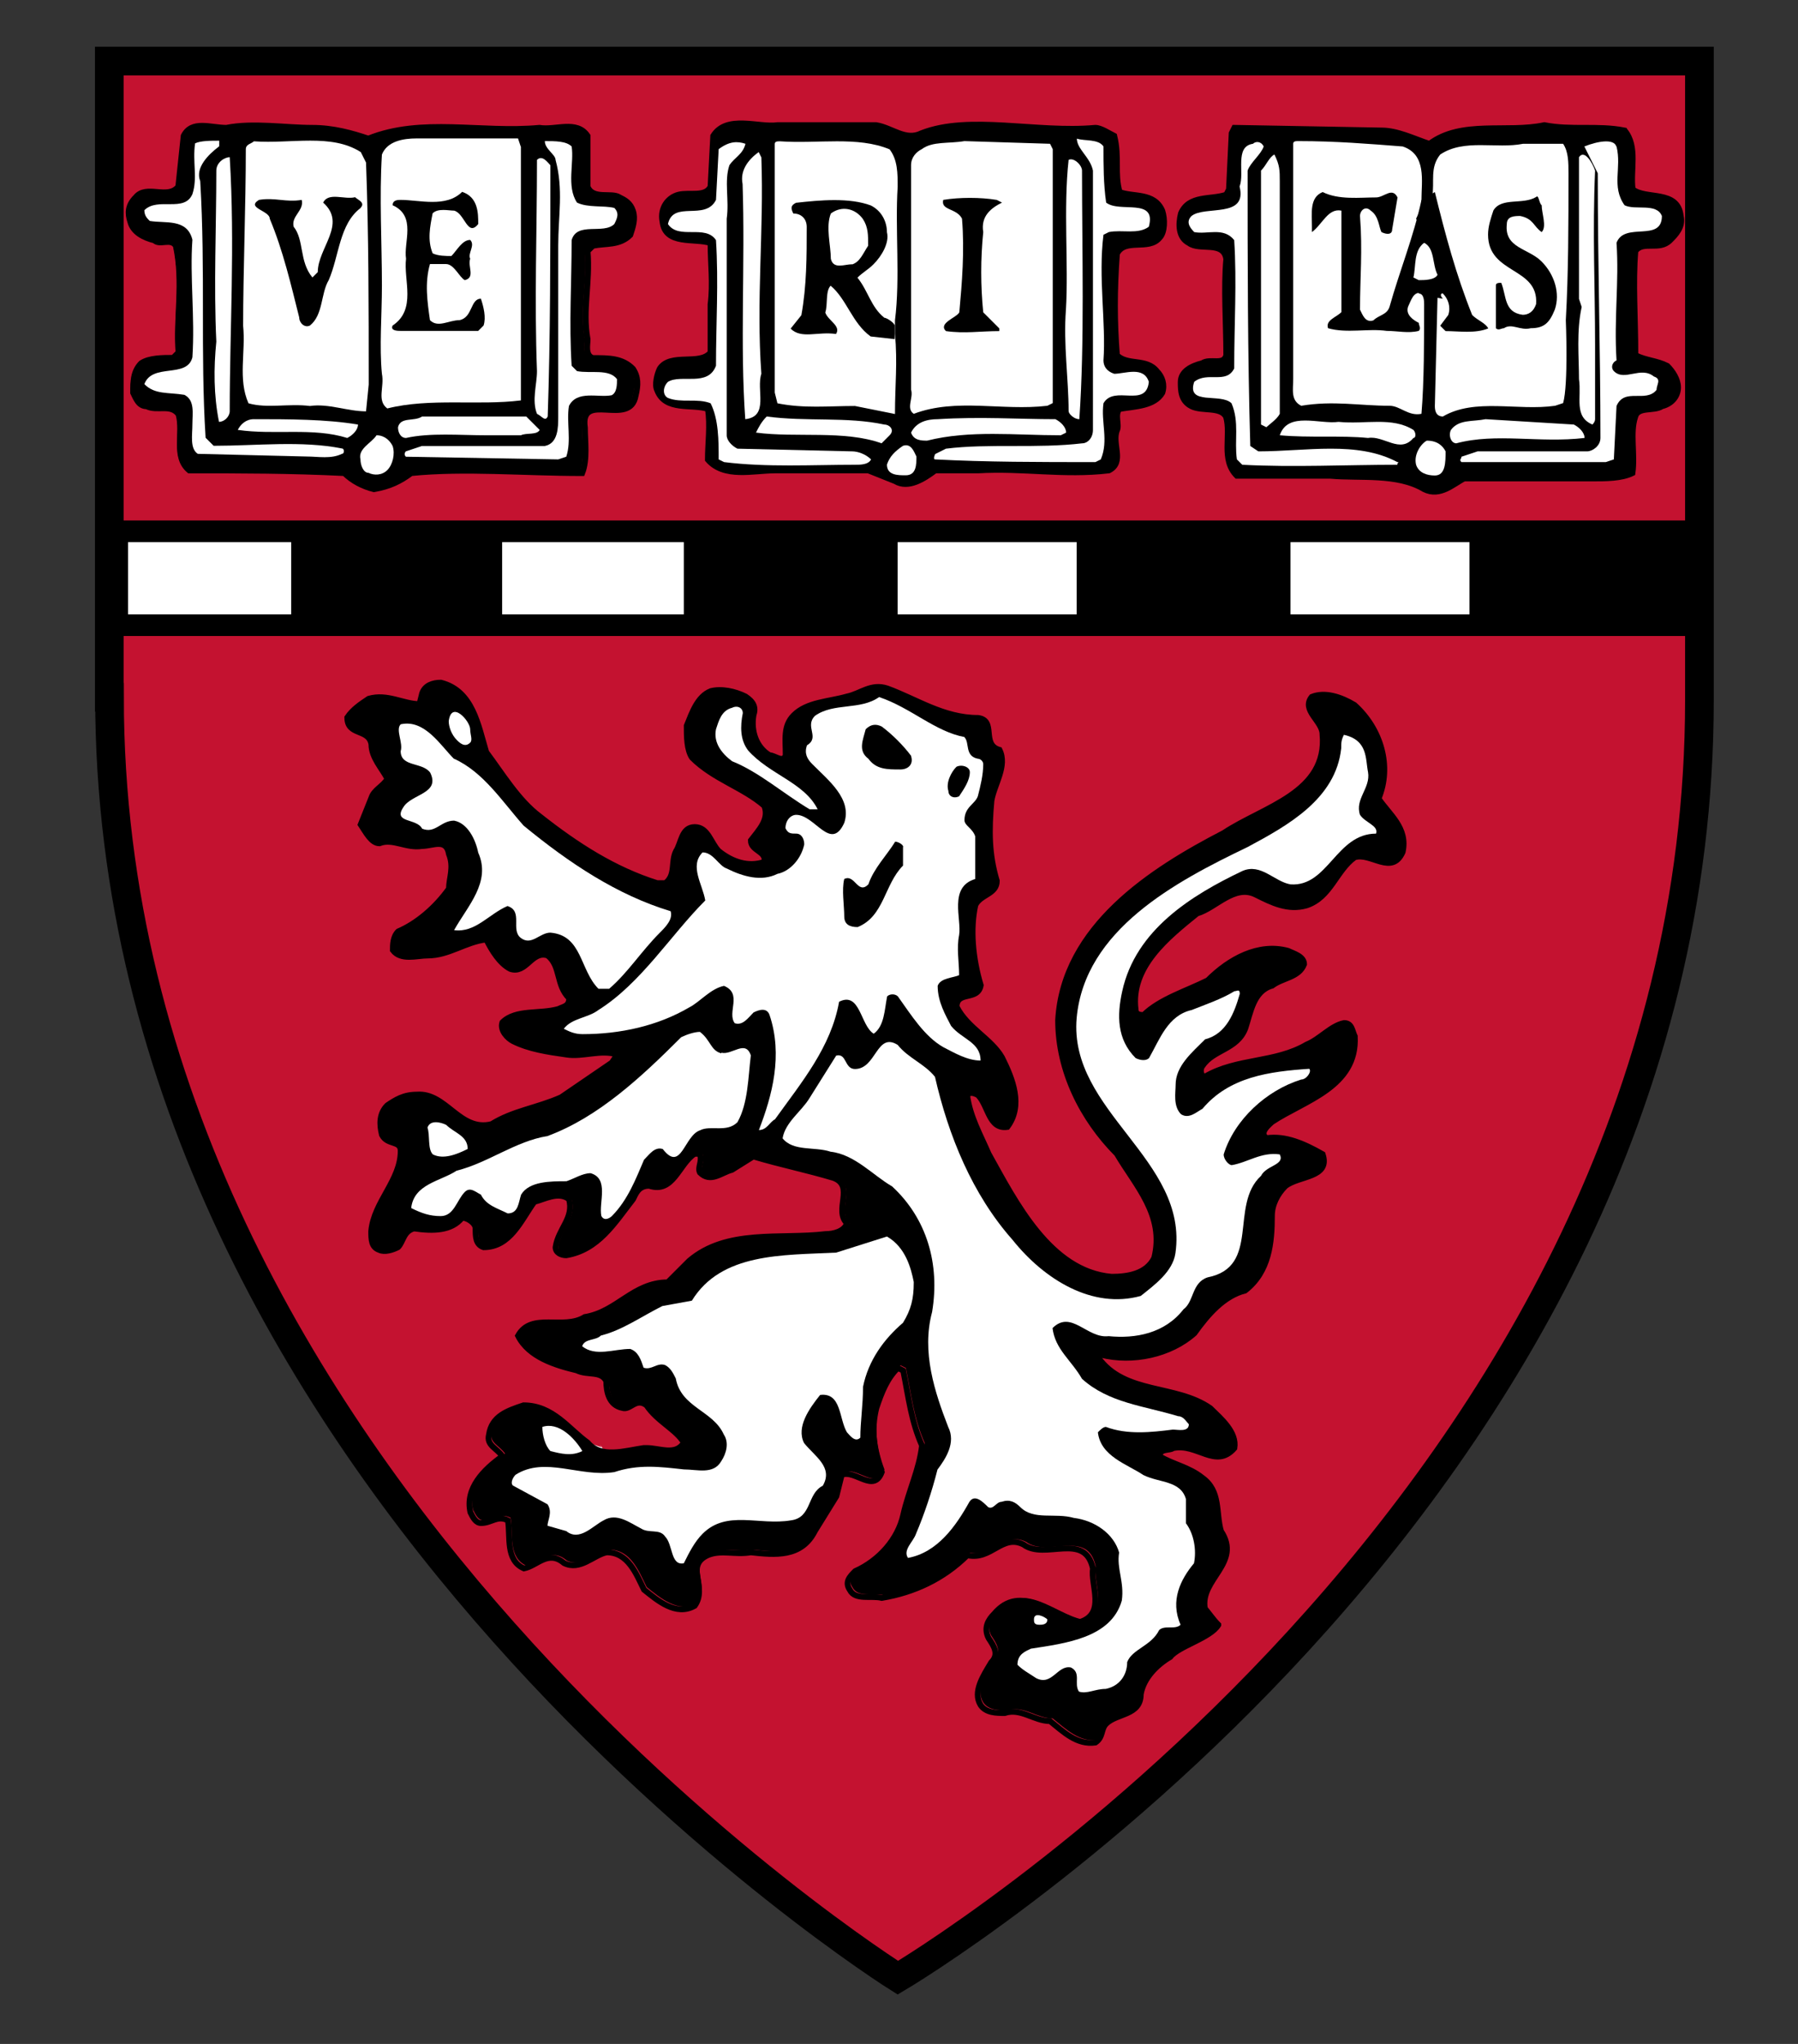 <?xml version="1.0" encoding="UTF-8"?><svg id="Layer_1" xmlns="http://www.w3.org/2000/svg" viewBox="0 0 87.19 99.08"><rect x="0" y="0" width="87.19" height="99.08" fill="#333333" stroke="none"/><defs><style>.cls-1{fill:#fff;}.cls-2{fill:#c41230;}.cls-3{stroke-width:.29px;}.cls-3,.cls-4,.cls-5{fill:none;stroke:#000;}.cls-4{stroke-width:.28px;}.cls-5{stroke-width:1.39px;}</style></defs><path class="cls-2" d="M43.53,2.96H4.92l-.13,30.84c0,37.84,37.97,61.94,38.36,62.2l.13,.13c.13,0,.39-.13,.39-.13,6.48-4.28,38.62-27.08,38.62-61.94V3.09c-.13-.13-38.74-.13-38.74-.13h0Zm38.49,27.34H5.56v-4.41H82.02v4.41h0Z"/><path d="M17.87,6.71c2.59-1.04,5.44-.26,8.29-.52,.78,.13,1.81-.39,2.33,.39v2.46c.26,.65,1.17,.26,1.55,.52,.26,.13,.52,.26,.65,.65s0,.78-.13,1.17c-.52,.52-1.17,.39-1.94,.52l-.26,.26c.13,1.55-.26,2.85,0,4.28,0,.26-.13,.78,.26,.91,.78,0,1.43,0,1.94,.52,.26,.39,.26,.78,.13,1.3-.26,1.55-2.72-.26-2.46,1.55,0,.65,.13,1.55-.13,2.2-2.85,0-5.7-.26-8.29,0-.52,.39-1.04,.65-1.81,.78-.52-.13-1.04-.39-1.43-.78-2.59-.13-5.05-.13-7.52-.13-.78-.65-.26-1.81-.52-2.72-.39-.52-1.04-.13-1.55-.39-.39,0-.52-.39-.65-.65,0-.52,0-1.04,.39-1.43,.39-.26,1.04-.26,1.55-.26l.26-.26c-.13-1.68,.26-3.37-.13-5.18-.26-.39-.78,0-1.04-.26-.39-.13-.91-.39-1.04-.91-.13-.39-.13-.78,.26-1.17,.52-.65,1.55,.13,2.07-.52l.26-2.46c.39-.78,1.3-.39,2.07-.39,1.3-.26,2.85,0,4.15,0,1.04,0,1.94,.26,2.72,.52h0Z"/><path class="cls-1" d="M21.37,33.8l-.13,.52c0,.26-.26,.52-.52,.39l-1.04-.13c-.39-.13-.78-.26-1.17-.13-.13,.13-.39,.26-.65,.52,.13,0,.13,.13,.13,.13,.26,.13,.78,.26,.91,.91,0,.52,.26,.91,.52,1.17l.13,.26c.13,.13,.13,.26,.13,.39s0,.13-.13,.26l-.52,.65-.26,.26s-.26,.65-.39,.91c.13,.26,.26,.39,.39,.39,.52-.13,.91,0,1.3,0l.78,.13h.39c.26,0,.78-.13,1.17,.13,0,0,.39,.65,.39,.78,.13,.26,.13,.39,.13,.65s0,.52-.13,.78l-.13,.39c0,.13,0,.26-.13,.26-.65,1.04-1.55,1.81-2.72,2.33h.13v.13h0c.13,.13,.52,.13,.91,0h.26c.52,0,.91-.13,1.43-.39l1.43-.39c.26-.13,.39,.13,.52,.26,.26,.52,.65,.91,.91,1.17l.26-.26c.26-.26,.78-.65,1.43-.39,0,0,.13,0,.13,.13,.52,.39,.65,.91,.78,1.3,.13,.26,.13,.65,.39,.78,.13,.13,.13,.26,.13,.26v.13c0,.52-.52,.78-.65,.78h-.13l-.13,.13-1.17,.26c-.39,0-.78,.13-1.04,.26,0,0,0,.13,.13,.13,.52,.26,1.3,.39,2.07,.52l.39,.13h2.46c.26,0,.26,.13,.39,.26,.13,.13,0,.39-.13,.52l-.26,.39-.13,.13-2.46,1.68c-.13,0-1.43,.52-1.43,.52l-1.94,.78h-.13c-1.17,.26-1.81-.39-2.46-.78-.39-.39-.78-.65-1.3-.65-.39,0-.78,.13-1.04,.39-.13,.13-.13,.26-.13,.52v.26h.13c.26,.13,.78,.26,.78,.91,0,.91-.39,1.55-.78,2.2-.26,.52-.65,1.17-.65,1.68v.13c0,.13,0,.26,.13,.26h.26l.13-.26c.13-.26,.39-.65,.91-.78h.13c1.04,.13,1.55,0,1.94-.39,.13-.13,.26-.13,.26-.13,.26,0,.65,0,.91,.26,.26,.26,.39,.52,.39,.78v.26c.65-.13,1.04-.65,1.55-1.43l.26-.39c.13-.13,.26-.26,.39-.26l.39-.13c.52-.13,1.04-.39,1.68,0,.13,.13,.26,.26,.26,.39v.39c0,.52-.26,.91-.39,1.3,0,0-.13,.26-.13,.52,.91-.26,1.68-1.04,2.33-1.94l.39-.52c.13-.26,.39-.91,1.17-.91h.13c.39,.13,.52,0,.91-.65l.78-.78q.13-.13,.39-.13h.26c.13,0,.26,0,.39,.13q.13,.13,.13,.26v.78h0c.13,0,.52-.26,.78-.26l1.04-.65c.13-.13,.26-.13,.52,0l3.89,1.04c.78,.26,.91,.78,.91,1.3v.78q0,.13,.13,.26c.13,.13,.13,.26,.13,.39v.26c-.13,.39-.52,.78-1.55,.78l-1.94,.13c-1.55,0-3.11,0-4.28,1.04l-1.04,1.04c-.13,.13-.26,.13-.39,.13-.78,0-1.3,.39-1.94,.78-.52,.39-1.17,.78-1.94,.91-.52,.26-1.17,.26-1.68,.26s-.78,0-.91,.13c.52,.65,1.43,.91,2.33,1.17,.13,0,.52,.13,.52,.13,.39,0,1.04,0,1.3,.65v.26c0,.52,.13,.78,.39,.78h.13c.13-.13,.65-.39,1.3,0,.13,.13,.91,.91,.91,.91l1.04,1.04c.13,.13,.13,.39,0,.52-.39,.78-1.3,.65-1.81,.65h-.91c-.78,.13-1.94,.39-2.72-.65l.13,.13-1.17-.39c-.65-.52-1.17-1.04-1.94-1.04-.78,.26-1.17,.52-1.17,.91h0l.13,.26,.39,.39c.13,.13,.13,.26,.13,.26v.13c0,.13-.13,.26-.26,.39-.65,.39-1.43,1.04-1.43,1.81v.39c.13,0,.26-.13,.26-.13,.26-.13,.78-.26,1.3,0,.13,.13,.26,.26,.26,.39v.65c0,.65,.13,.91,.26,1.17,.13,0,.26-.13,.26-.13,.39-.26,1.17-.52,1.94,0,.13,0,.39,0,.78-.26l.78-.39h.13c1.3,0,1.94,1.17,2.2,1.94h0c.65,.52,1.17,.78,1.55,.65v-.65c0-.13-.13-.39-.13-.65,0-.52,.13-1.04,.91-1.3,.13,0,1.3-.13,1.3-.13h.91c1.17,.13,2.07,.13,2.46-.65,0,0,.91-1.43,1.04-1.68,0-.13,.13-.91,.13-.91,0-.26,.13-.39,.39-.39,.39-.13,.91,0,1.17,.13,0,0,.13,0,.26,.13-.26-.65-.39-1.3-.39-1.94,0-.39,0-.65,.13-1.04,.26-.91,.65-1.68,1.17-2.33,.13-.13,.39-.26,.65-.13l.26,.13c.13,.13,.26,.26,.39,.39l.26,1.3c.13,.78,.26,1.55,.65,2.33,0,.13,.13,.13,0,.26l-.52,1.81-.39,1.43c-.39,1.43-1.3,2.46-2.59,3.11v.13h1.04c1.43-.13,2.72-.91,3.76-1.94,.13-.13,.39-.26,.52-.13,.26,.13,.52,0,.91-.26s1.17-.65,1.94-.13c.26,.26,.78,.26,1.3,.13,.78,0,2.07-.13,2.33,1.3v.91c.13,.65,.26,1.94-1.17,2.33h-.26l-1.43-.52c-1.17-.52-1.68-.65-2.2,0-.13,.13-.26,.39-.26,.52,.13,.39,.65,1.17,0,1.81l.13-.13-.13,.13c-.39,.65-.65,1.04-.39,1.55,0,0,.13,.13,.52,0,.52-.26,1.17,0,1.68,.13l.65,.26c.13,0,.26,.13,.26,.13l.26,.13c.52,.39,.91,.65,1.43,.78v-.13l.26-.65c.13-.13,.91-.52,.91-.52,.52-.26,.65-.26,.65-.52,.13-.91,.78-1.81,1.68-2.33,.13,0,.26-.13,.39-.13,.26,0,.91-.26,1.17-.52v-.13l-.26-.26c-.13-.13-.13-.26-.26-.26v-.39c0-.65,.39-1.17,.65-1.68,.26-.39,.39-.78,.39-1.04,0-.13,0-.26-.13-.52,0-.13-.13-.13-.13-.13l-.13-.91c-.13-.65-.13-1.04-.52-1.43l-1.04-.52-.39-.39c-.26-.13-.26-.26-.26-.52,0-.52,.26-.78,.91-.91h.13c.65-.26,1.3,0,1.81,.26,.52,.13,.65,.13,.78,.13-.13-.39-.52-.78-.78-1.17-.65-.39-1.43-.65-2.2-.78-1.3-.26-2.59-.65-3.37-1.81-.13-.13-.13-.26-.13-.39s0-.26,.13-.39l.13-.13c.13-.13,.39-.13,.52-.13,1.55,.39,3.11,0,4.15-.91,.65-.78,1.43-1.81,2.59-2.2,.91-.65,1.04-1.81,1.04-3.24,0-.78,.39-1.3,.91-1.81l1.17-.52c.39-.13,.52-.13,.52-.26-.65-.26-1.43-.65-2.07-.52-.13,0-.26,0-.39-.13-.39-.13-.39-.39-.52-.65v-.13c0-.39,.26-.65,.52-.78l.13-.13,.13-.13,1.17-.65c1.55-.91,2.59-1.43,2.59-2.72h0v-.13c-.13,.13-.39,.13-.52,.39l-1.04,.52c-.78,.39-1.68,.65-2.46,.78-.91,.13-1.68,.39-2.33,.78-.13,0-.13,.13-.26,.13-.26,0-.65-.13-.65-.52v-.39c0-.26,.13-.52,.26-.65,.26-.39,.65-.65,1.04-.78,.52-.26,.78-.39,.91-.78l.13-.39c.26-.65,.52-1.55,1.43-1.94,.13,0,.78-.39,.78-.39,.13,0,.26-.13,.26-.13l-.13-.13c-1.3-.39-2.59,.65-3.37,1.3l-.13,.13-.65,.13c-.91,.39-1.81,.78-2.33,1.43,0,.13-.13,.13-.26,.13-.26,.13-.52,0-.78-.13-.26-.13-.39-.39-.39-.65-.26-2.07,1.43-3.63,2.72-4.79l.26-.26,.26-.13,.78-.39c.65-.39,1.43-.91,2.46-.39,.78,.39,1.43,.65,2.07,.52,.39-.13,.65-.52,1.04-1.04,.26-.39,.65-.91,1.17-1.3,.52-.26,1.04,0,1.43,0,.13,0,.52,.13,.52,.13l.13-.13v-.13c0-.39-.26-.78-.65-1.3l-.52-.65q-.13-.13-.13-.26v-.26c.13-.39,.26-.78,.26-1.3,0-1.04-.39-1.94-1.17-2.59-.26-.13-.78-.39-1.3-.39,0,.13,.13,.26,.13,.26l.52,1.04v.39c0,2.33-1.94,3.37-3.63,4.15l-1.43,.78c-3.24,1.68-7.52,4.28-7.77,8.55,0,2.2,.91,4.28,2.72,6.09,0,0,0,.13,.13,.13l.65,.91c.65,1.04,1.43,2.07,1.43,3.5,0,.26,0,.65-.13,1.04-.52,1.3-2.07,1.3-2.59,1.3-3.24-.26-4.92-3.5-6.22-5.83l-.26-.39-.26-.52c-.39-.78-.78-1.55-.78-2.46,0-.13,0-.39,.13-.39,.13-.13,.52-.52,1.17-.13,.13,0,.65,.91,.65,.91,.13,.13,.13,.26,.13,.39,0-.13,.13-.26,.13-.52,0-.52-.26-1.17-.52-1.81l-.13-.13c-.13-.26-.52-.65-.91-.91-.52-.39-1.04-.91-1.3-1.55v-.26c0-.78,.65-.91,.91-1.04h.13c-.26-.78-.39-1.68-.39-2.59,0-.39,0-.91,.13-1.3h0l.78-.78q.26-.13,.26-.26c-.26-.91-.26-1.94-.26-2.85v-1.17c0-.13,.26-.91,.26-.91,.13-.39,.26-.65,.26-.91v-.26c-.52-.26-.65-.91-.65-1.17v-.26h.13c-1.3,0-2.46-.52-3.5-1.04l-1.04-.52c-.26-.13-.52,0-.91,.26l-.65,.26-.65,.13c-.65,.13-1.3,.26-1.68,.65-.26,.26-.26,.65-.26,1.17v.52c-.13,.39-.39,.52-.52,.52-.39,.13-.65,0-.91-.13h-.13c-1.04-.52-1.43-1.55-1.17-2.59,0-.13-.13-.39-.13-.39-.26-.13-.78-.26-1.17-.13-.26,.13-.52,.39-.65,1.04,0,0-.13,.13-.13,.26v.13c0,.39,.13,.78,.26,.91,.39,.39,1.04,.78,1.81,1.17l1.68,.91q.13,.13,.13,.26c0,.13,.13,.39,.13,.52,0,.65-.26,1.04-.52,1.43h0c.13,.13,.52,.39,.52,.91v.26c0,.26-.26,.39-.39,.39-1.04,.26-1.94,0-2.72-.52l-.52-.65c-.13-.26-.26-.39-.39-.39,0,0-.13,.26-.13,.39l-.26,.52c0-.13,0,.39,0,.39,0,.39-.13,.91-.52,1.3-.13,.13-.26,.13-.39,.13h-.52c-2.07-.65-3.89-1.68-5.96-3.24-.91-.65-1.55-1.55-2.2-2.46l-.52-.65-.13-.13-.13-.65c-.39-1.3-.65-2.07-1.55-2.33-.26-.26-.39-.26-.39-.26h0Zm1.3,7.52h0Zm-4.02-.91h0Zm18.66,.78q.13-.13,.13-.26h0s-.13,.13-.13,.26h0Zm9.98,6.87s.13,0,0,0q.13,0,0,0c.13,0,0,0,0,0h0Zm-12.31,8.55h0Zm.13,.13s0-.13,0,0q0-.13,0,0h0Zm-11.01,3.24h0Zm18.4,11.01v0h0Zm.65,5.44h0Z"/><path class="cls-5" d="M5.3,33.8V2.96H82.41v30.97c0,39-38.87,61.94-38.87,61.94,0,0-38.23-23.97-38.23-62.07h0Z"/><path d="M59.08,78.76h0c-.26-.26-.52-.65-.65-.78-.26-1.43,1.81-2.33,.78-3.76-.26-.91,0-1.94-.91-2.59-.65-.52-1.43-.65-2.07-1.04,0-.39,.52-.26,.65-.39,1.17-.26,2.07,1.04,2.98,0,.13-.78-.65-1.43-1.17-1.94-1.68-1.17-4.15-.65-5.44-2.46l.13-.13c1.55,.39,3.37,0,4.54-1.04,.65-.91,1.43-1.81,2.46-2.07,1.17-.91,1.3-2.33,1.3-3.63,0-.52,.26-1.04,.65-1.43,.65-.52,2.2-.39,1.81-1.55-.91-.52-1.81-.91-2.72-.78-.52-.26,.13-.65,.26-.78,1.55-1.04,4.15-1.68,4.02-4.15-.13-.26-.13-.65-.52-.65-.65,.13-1.17,.78-1.81,1.04-1.55,.91-3.37,.65-4.92,1.55-.26,0-.26-.39-.13-.52,.52-.78,1.68-.78,2.07-1.81,.26-.78,.39-1.81,1.3-2.07,.52-.39,1.3-.39,1.55-1.04,0-.39-.52-.52-.78-.65-1.43-.39-2.85,.39-3.89,1.43-1.04,.52-2.33,.91-3.11,1.68-.13,0-.39,0-.39-.26-.26-2.07,1.55-3.5,2.98-4.66,.91-.26,1.81-1.43,2.85-.91,.78,.39,1.55,.78,2.46,.52,1.17-.39,1.3-1.68,2.33-2.33,.78-.26,1.81,.91,2.33-.26,.26-1.17-.65-1.81-1.17-2.59,.65-1.55,.13-3.37-1.17-4.54-.65-.39-1.43-.65-2.07-.39-.52,.65,.52,1.17,.52,1.81,.26,2.85-2.85,3.5-4.79,4.79-3.5,1.81-7.77,4.54-8.03,9.07,0,2.46,1.17,4.79,2.85,6.48,.91,1.55,2.33,2.98,1.81,5.05-.39,.78-1.3,.91-2.07,.91-2.98-.26-4.66-3.63-5.96-5.96-.39-.91-.91-1.81-1.04-2.85,.13-.13,.26-.13,.52,0,.52,.52,.52,1.68,1.43,1.55,.78-1.04,.26-2.33-.26-3.37-.52-.91-1.68-1.43-2.2-2.46,0-.78,1.04-.26,1.17-1.04-.39-1.3-.52-2.72-.26-3.89,.26-.52,1.04-.52,1.04-1.17-.39-1.3-.39-2.46-.26-3.89,.13-.78,.78-1.68,.39-2.46-.91-.26-.13-1.43-1.04-1.55-1.68,0-2.98-.91-4.41-1.43-.78-.26-1.3,.26-1.94,.39-.91,.26-1.94,.26-2.59,.91-.52,.52-.39,1.17-.39,1.94-.13,.39-.52,0-.78,0-.65-.39-.91-1.17-.78-1.94,.13-.39,0-.65-.39-.91-.52-.26-1.17-.52-1.68-.26-.65,.26-.91,1.04-1.17,1.68,0,.52,0,1.17,.26,1.55,1.04,1.04,2.46,1.43,3.5,2.33,.26,.65-.26,1.17-.65,1.68,0,.52,.78,.52,.65,1.04-.78,.26-1.55,0-2.2-.52-.39-.39-.52-1.17-1.17-1.17s-.65,.78-.91,1.17c-.26,.52,0,1.17-.52,1.55h-.39c-2.07-.65-3.89-1.81-5.7-3.24-1.04-.78-1.81-2.07-2.59-3.11-.39-1.3-.65-2.98-2.2-3.37-.39,0-.78,.13-.91,.52l-.13,.52c-.78,0-1.55-.52-2.46-.26-.39,.26-.78,.52-1.04,.91,0,.91,1.04,.52,1.17,1.3,0,.65,.52,1.17,.78,1.68-.26,.39-.65,.52-.78,.91l-.52,1.3c.26,.39,.52,.91,.91,.91,.65-.26,1.3,.26,2.07,.13,.52,0,1.17-.39,1.3,.39,.26,.65,0,1.17,0,1.68-.65,.91-1.55,1.68-2.46,2.07-.26,.26-.26,.65-.26,.91,.39,.52,1.17,.26,1.68,.26,1.04,0,1.81-.65,2.85-.78,.26,.52,.65,1.17,1.17,1.43,.78,.26,1.04-.91,1.81-.65,.65,.52,.52,1.43,1.04,2.07,0,.39-.26,.39-.52,.52-.91,.26-2.07,0-2.72,.65-.13,.39,.26,.78,.52,.91,.78,.39,1.68,.52,2.59,.65,.78,.13,1.68-.26,2.46,0l-.26,.39-2.46,1.68c-1.17,.52-2.33,.65-3.37,1.3-1.55,.39-2.2-1.55-3.63-1.43-.65,0-1.04,.26-1.43,.52-.39,.39-.39,.91-.26,1.43,.26,.52,.91,.26,.91,.78,0,1.43-1.3,2.46-1.43,3.89,0,.39,0,.78,.52,.91,.26,.13,.65,0,.91-.13,.26-.26,.26-.78,.78-.91,.91,.13,1.81,.13,2.33-.52,.26,0,.65,.26,.65,.52,0,.39,0,.78,.39,.91,1.3,0,1.81-1.3,2.46-2.2,.52-.13,1.17-.52,1.68-.13,.26,.91-.52,1.43-.65,2.33,0,.26,.26,.39,.52,.39,1.55-.26,2.33-1.55,3.24-2.72,.13-.26,.26-.65,.78-.65,1.17,.39,1.43-1.04,2.2-1.55h.26c.13,.39-.13,.65,0,.91,.52,.52,1.04,0,1.55-.13l1.04-.65c1.3,.39,2.59,.65,3.89,1.04,1.04,.39,0,1.55,.65,2.2-.13,.39-.65,.52-1.04,.52-2.2,.26-4.79-.26-6.61,1.3l-1.04,1.04c-1.68,0-2.46,1.43-4.02,1.68-1.04,.65-2.59-.26-3.24,.91,.52,1.04,1.81,1.43,2.85,1.68,.52,.26,1.17,0,1.43,.52,0,.52,.13,1.17,.78,1.3,.39,.13,.65-.52,1.17-.13,.52,.78,1.43,1.17,1.81,1.81-.39,.65-1.17,.26-1.81,.26h-.13c-.91,.13-2.07,.52-2.72-.26-.91-.65-1.68-1.81-3.11-1.81-.78,.26-1.55,.52-1.68,1.3-.13,.52,.39,.65,.65,1.04-.91,.65-1.81,1.55-1.55,2.72,.13,.26,.26,.52,.52,.52,.52,0,.78-.39,1.3-.13,.13,.78-.13,1.94,.78,2.33,.65-.13,1.17-.91,1.94-.26,.78,.39,1.3-.39,2.07-.52,1.04,0,1.43,1.04,1.81,1.81,.65,.52,1.55,1.3,2.46,.78,.65-.91-.52-1.94,.65-2.46,.65-.26,1.3,0,2.07-.13,1.17,.13,2.46,.26,3.11-1.04l1.04-1.68,.26-1.04c.65-.26,1.55,.91,1.94-.13-.39-1.04-.52-2.07-.26-3.11,.26-.78,.52-1.43,1.04-1.94l.26,.13c.26,1.3,.39,2.46,.91,3.63-.13,1.17-.65,2.2-.91,3.37-.26,1.17-1.17,2.2-2.33,2.72-.26,.26-.52,.52-.26,.91,.26,.52,1.04,.26,1.55,.39,1.55-.26,2.98-.91,4.15-2.07,1.17,.26,1.68-1.04,2.72-.52,1.04,.78,2.98-.65,3.37,1.17-.13,.78,.65,2.2-.65,2.59-1.3-.26-2.85-1.94-4.15-.39-.26,.26-.52,.65-.26,1.17,.26,.39,.52,.78,.13,1.17-.39,.65-.91,1.43-.52,2.07,.26,.39,.78,.39,1.17,.39,.78-.26,1.43,.39,2.2,.39,.65,.52,1.3,1.17,2.2,1.04,.39-.26,.26-.65,.52-.91,.52-.52,1.68-.39,1.68-1.43,.13-.78,.78-1.43,1.43-1.81,.26-.39,1.81-.78,2.2-1.43h0Z"/><path class="cls-4" d="M59.08,78.76h0c-.26-.26-.52-.65-.65-.78-.26-1.43,1.81-2.2,.78-3.76-.26-.91,0-1.94-.91-2.59-.65-.52-1.43-.65-2.07-1.04,0-.39,.52-.26,.65-.39,1.17-.26,2.07,1.04,2.98,0,.13-.78-.65-1.43-1.17-1.94-1.68-1.17-4.15-.65-5.44-2.46l.13-.13c1.55,.39,3.37,0,4.54-1.04,.65-.91,1.43-1.81,2.46-2.07,1.17-.91,1.3-2.33,1.3-3.63,0-.52,.26-1.04,.65-1.43,.65-.52,2.2-.39,1.81-1.55-.91-.52-1.81-.91-2.72-.78-.39-.26,.13-.65,.26-.78,1.55-1.04,4.15-1.68,4.02-4.15-.13-.26-.13-.65-.52-.65-.65,.13-1.17,.78-1.81,1.04-1.55,.91-3.37,.65-4.92,1.55-.26,0-.26-.39-.13-.52,.52-.78,1.68-.78,2.07-1.81,.26-.78,.39-1.81,1.3-2.07,.52-.39,1.3-.39,1.55-1.04,0-.39-.52-.52-.78-.65-1.43-.39-2.85,.39-3.89,1.43-1.04,.52-2.33,.91-3.11,1.68-.13,0-.39,0-.39-.26-.26-2.07,1.55-3.5,2.98-4.66,.91-.26,1.81-1.43,2.85-.91,.78,.39,1.55,.78,2.46,.52,1.17-.39,1.43-1.68,2.33-2.33,.78-.26,1.81,.91,2.33-.26,.26-1.17-.65-1.81-1.17-2.59,.65-1.55,.13-3.37-1.17-4.54-.65-.39-1.43-.65-2.07-.39-.52,.65,.52,1.17,.52,1.81,.26,2.85-2.85,3.5-4.79,4.79-3.5,1.81-7.77,4.54-8.03,9.07,0,2.46,1.17,4.79,2.85,6.48,.91,1.55,2.33,2.98,1.81,5.05-.39,.78-1.3,.91-2.07,.91-2.98-.26-4.66-3.63-5.96-5.96-.39-.91-.91-1.81-1.04-2.85,.13-.13,.26-.13,.52,0,.52,.52,.52,1.68,1.43,1.55,.78-1.04,.26-2.33-.26-3.37-.52-.91-1.68-1.43-2.2-2.46,0-.78,1.04-.26,1.17-1.04-.39-1.3-.52-2.72-.26-3.89,.26-.52,1.04-.52,1.04-1.17-.39-1.3-.39-2.46-.26-3.89,.13-.78,.78-1.68,.39-2.46-.91-.26-.13-1.43-1.04-1.55-1.68,0-2.98-.91-4.41-1.43-.78-.26-1.3,.26-1.94,.39-.91,.26-1.94,.26-2.59,.91-.52,.52-.39,1.17-.39,1.94-.13,.39-.52,0-.78,0-.65-.39-.91-1.17-.78-1.94,.13-.39,0-.65-.39-.91-.52-.26-1.17-.39-1.68-.26-.65,.26-.91,1.04-1.17,1.68,0,.52,0,1.17,.26,1.55,1.04,1.04,2.46,1.43,3.5,2.33,.26,.65-.26,1.17-.65,1.68,0,.52,.78,.52,.65,1.04-.78,.26-1.55,0-2.2-.52-.39-.39-.52-1.17-1.17-1.17s-.65,.78-.91,1.17c-.26,.52,0,1.17-.52,1.55h-.39c-2.07-.65-3.89-1.81-5.7-3.24-1.04-.78-1.81-2.07-2.59-3.11-.39-1.3-.65-2.98-2.2-3.37-.39,0-.78,.13-.91,.52l-.13,.52c-.78,0-1.55-.52-2.46-.26-.39,.26-.78,.52-1.04,.91,0,.91,1.04,.52,1.17,1.3,0,.65,.52,1.17,.78,1.68-.26,.39-.65,.52-.78,.91l-.52,1.3c.26,.39,.52,.91,.91,.91,.65-.26,1.3,.26,2.07,.13,.52,0,1.17-.39,1.3,.39,.26,.65,0,1.17,0,1.68-.65,.91-1.55,1.68-2.46,2.07-.26,.26-.26,.65-.26,.91,.39,.52,1.17,.26,1.68,.26,1.04,0,1.81-.65,2.85-.78,.26,.52,.65,1.17,1.17,1.43,.78,.26,1.04-.91,1.81-.65,.65,.52,.39,1.43,1.04,2.07,0,.39-.26,.39-.52,.52-.91,.26-2.07,0-2.72,.65-.13,.39,.26,.78,.52,.91,.78,.39,1.68,.52,2.59,.65,.78,.13,1.68-.26,2.46,0l-.26,.39-2.46,1.68c-1.17,.52-2.33,.65-3.37,1.3-1.55,.39-2.2-1.55-3.63-1.43-.65,0-1.04,.26-1.43,.52-.39,.39-.39,.91-.26,1.43,.26,.52,.91,.26,.91,.78,0,1.43-1.3,2.46-1.43,3.89,0,.39,0,.78,.39,.91,.26,.13,.65,0,.91-.13,.26-.26,.26-.78,.78-.91,.91,.13,1.81,.13,2.33-.52,.26,0,.65,.26,.65,.52,0,.39,0,.78,.39,.91,1.3,0,1.81-1.3,2.46-2.2,.52-.13,1.17-.52,1.68-.13,.26,.91-.52,1.43-.65,2.33,0,.26,.26,.39,.52,.39,1.55-.26,2.33-1.55,3.24-2.72,.13-.26,.26-.65,.78-.65,1.17,.39,1.43-1.04,2.2-1.55h.26c.13,.39-.13,.65,0,.91,.52,.52,1.04,0,1.55-.13l1.04-.65c1.3,.39,2.59,.65,3.89,1.04,1.04,.39,0,1.55,.65,2.2-.13,.39-.65,.52-1.04,.52-2.2,.26-4.79-.26-6.61,1.3l-1.04,1.04c-1.68,0-2.46,1.43-4.02,1.68-1.04,.65-2.59-.26-3.24,.91,.52,1.04,1.81,1.43,2.85,1.68,.52,.26,1.17,0,1.43,.52,0,.52,.13,1.17,.78,1.3,.39,.13,.65-.52,1.17-.13,.52,.78,1.43,1.17,1.81,1.81-.39,.65-1.17,.26-1.81,.26h-.13c-.91,.13-2.07,.52-2.72-.26-.91-.65-1.68-1.81-3.11-1.81-.78,.26-1.55,.52-1.68,1.43-.13,.52,.39,.65,.65,1.04-.91,.65-1.81,1.55-1.55,2.72,.13,.26,.26,.52,.52,.52,.52,0,.78-.39,1.3-.13,.13,.78-.13,1.94,.78,2.33,.65-.13,1.17-.91,1.94-.26,.78,.39,1.43-.39,2.07-.52,1.04,0,1.43,1.04,1.81,1.81,.65,.52,1.55,1.3,2.46,.78,.65-.91-.52-1.94,.65-2.46,.65-.26,1.3,0,2.07-.13,1.17,.13,2.46,.26,3.11-1.04l1.04-1.68,.26-1.04c.65-.26,1.55,.91,1.94-.13-.39-1.04-.52-2.07-.26-3.11,.26-.78,.52-1.43,1.04-1.94l.26,.13c.26,1.3,.39,2.46,.91,3.63-.13,1.17-.65,2.2-.91,3.37-.26,1.17-1.17,2.2-2.33,2.72-.26,.26-.52,.52-.26,.91,.26,.52,1.04,.26,1.55,.39,1.55-.26,2.98-.91,4.15-2.07,1.17,.26,1.68-1.04,2.72-.52,1.04,.78,2.98-.65,3.37,1.17-.13,.78,.65,2.2-.65,2.59-1.3-.26-2.85-1.94-4.15-.39-.26,.26-.52,.65-.26,1.17,.26,.39,.52,.78,.13,1.17-.39,.65-.91,1.43-.52,2.07,.26,.39,.78,.39,1.17,.39,.78-.26,1.43,.39,2.2,.39,.65,.52,1.3,1.17,2.2,1.04,.39-.26,.26-.65,.52-.91,.52-.52,1.68-.39,1.68-1.43,.13-.78,.78-1.43,1.43-1.81,.39-.52,1.94-.91,2.33-1.55h0Z"/><path class="cls-1" d="M36.02,34.57c-.13,.65-.13,1.3,.26,1.81,1.04,1.17,2.72,1.55,3.37,2.85h-.39c-1.3-.78-2.46-1.81-3.76-2.33-.52-.39-.91-.91-.78-1.55,.13-.39,.26-.91,.78-1.04,.26-.13,.52,0,.52,.26h0Z"/><path class="cls-1" d="M46.77,35.74c.26,.26,0,.91,.65,1.04,.13,0,.26,.13,.26,.26,0,.52-.13,1.04-.26,1.55-.13,.39-.65,.52-.65,1.17,0,.26,.39,.39,.52,.78v2.07c-1.3,.39-.65,1.94-.78,2.72-.13,.65,0,1.3,0,1.94-.26,.13-.91,.13-1.04,.52,0,.78,.39,1.43,.65,1.94,.52,.65,1.43,.78,1.43,1.68-.65,0-1.3-.39-1.81-.65-.91-.52-1.55-1.55-2.2-2.46-.13-.13-.39-.13-.52,0-.13,.65-.13,1.43-.65,1.81-.65-.39-.65-2.07-1.68-1.55-.39,2.2-1.81,3.89-3.11,5.7-.26,.13-.39,.52-.78,.52,.65-1.68,1.17-3.63,.52-5.57-.13-.39-.52-.26-.78-.13-.26,.26-.52,.65-.91,.52-.39-.52,.39-1.43-.52-1.81-.65,.13-1.17,.78-1.68,1.04-1.55,.91-3.37,1.3-5.18,1.3-.39,0-.65-.13-.91-.26,.39-.52,1.17-.52,1.68-.91,2.07-1.3,3.5-3.63,5.18-5.31-.13-.78-.78-1.68-.13-2.33,.52,0,.78,.65,1.17,.78,.78,.39,1.68,.65,2.46,.26,.65-.13,1.17-.78,1.3-1.43,0-.26-.13-.52-.39-.52s-.39,0-.52-.26c0-.39,.26-.65,.52-.65,.91,0,1.68,1.81,2.33,.39,.39-1.17-.78-2.07-1.55-2.85-.26-.26-.39-.52-.26-.91,.65-.39-.13-.91,.39-1.43,.91-.65,2.2-.26,3.11-.91,1.55,.52,2.72,1.68,4.15,1.94h0Z"/><path class="cls-1" d="M22.8,35.35c0,.26,.13,.52,0,.65-.26,.26-.52,0-.65-.13-.26-.26-.39-.65-.39-.91,.13-1.04,1.04,0,1.04,.39h0Z"/><path class="cls-1" d="M22.02,36.78c1.43,.65,2.33,2.07,3.37,3.24,2.2,1.81,4.54,3.37,7.13,4.15,.13,.39-.26,.78-.52,1.04-.91,.91-1.55,1.94-2.46,2.72h-.52c-.91-.91-.78-2.59-2.33-2.72-.52,0-.91,.65-1.43,.26s.13-1.3-.65-1.55c-.91,.39-1.55,1.3-2.59,1.17,.65-1.17,1.81-2.33,1.17-3.76-.13-.65-.52-1.43-1.17-1.55-.65,0-.91,.65-1.55,.39-.26-.52-1.43-.26-.91-1.04,.39-.65,1.81-.65,1.3-1.68-.39-.52-1.43-.26-1.43-1.04,.13-.39-.26-1.04,0-1.3,1.17-.26,1.94,1.04,2.59,1.68h0Z"/><path class="cls-1" d="M66.34,37.43c.13,.78-.65,1.3-.39,2.07,.26,.39,.91,.52,.78,.91-1.94,0-2.33,2.59-4.15,2.46-.78-.13-1.43-1.04-2.33-.65-2.46,1.17-5.18,2.85-5.83,5.83-.26,1.17-.26,2.33,.65,3.24,.26,.13,.52,.13,.65,0,.52-.91,.91-2.07,2.07-2.33,.65-.26,1.43-.52,2.07-.91,.13,0,.26-.13,.26,.13-.26,.91-.65,1.94-1.68,2.2-.65,.65-1.43,1.3-1.43,2.2,0,.39-.13,1.04,.26,1.43,.39,.26,.78-.13,1.04-.26,1.3-1.55,3.24-1.81,5.18-1.94,.13,.13-.13,.52-.39,.52-1.68,.52-3.24,1.94-3.76,3.63,0,.26,.26,.52,.39,.52,.78-.13,1.43-.65,2.33-.52,.26,.52-.65,.52-.91,1.04-1.55,1.43,0,4.41-2.59,4.92-.78,.26-.65,1.17-1.17,1.55-.91,1.17-2.33,1.43-3.63,1.3-1.04,.13-1.81-1.3-2.72-.39,.13,1.04,.91,1.55,1.43,2.46,1.3,1.17,2.98,1.3,4.66,1.81,.26,0,.39,.26,.52,.39,0,.39-.52,.26-.78,.26-1.04,.13-2.2,.26-3.24-.13-.13,0-.26,.13-.39,.26,.13,1.17,1.43,1.55,2.2,2.07,.78,.39,1.81,.26,2.07,1.17v1.17c.39,.52,.52,1.3,.39,1.94-.65,.78-1.17,1.81-.65,2.98-.26,.26-.78,0-1.04,.26-.39,.78-1.3,.91-1.55,1.55,0,.65-.39,1.17-1.04,1.3-.52,0-.91,.26-1.3,.13-.26-.39,.13-.91-.39-1.17-.65-.13-.91,.91-1.68,.52-.39-.26-.65-.39-.91-.65,0-.52,.39-.65,.65-.78,1.68-.26,3.89-.52,4.41-2.33,.13-.91-.26-1.55-.13-2.33-.26-.91-1.17-1.55-2.2-1.68-.91-.26-1.94,.13-2.59-.52-.26-.26-.52-.39-.91-.26-.26,0-.39,.39-.65,.26-.26-.26-.65-.65-.91-.26-.65,1.17-1.55,2.46-2.98,2.72-.26-.39,.26-.78,.39-1.17,.39-.91,.78-2.07,1.04-3.11,.39-.52,.91-1.3,.52-2.07-.65-1.68-1.3-3.63-.78-5.57,.39-2.33-.26-4.54-1.94-6.09-.91-.52-1.81-1.55-2.98-1.68-.78-.26-1.81,0-2.33-.65,.13-.78,.91-1.3,1.3-1.94l1.3-2.07c.52-.13,.39,.65,.91,.65,1.04,0,1.04-1.81,2.07-1.17,.52,.65,1.3,.91,1.81,1.55,.65,2.85,1.81,5.7,3.76,7.9,1.55,1.94,3.89,3.37,6.22,2.72,.65-.52,1.55-1.17,1.68-2.07,.65-4.54-5.18-6.87-4.79-11.4,.39-4.28,4.79-6.61,8.29-8.29,1.94-1.04,4.28-2.33,4.54-4.79,0-.26,0-.39,.13-.65,1.17,.26,1.04,1.17,1.17,1.81h0Z"/><path class="cls-1" d="M34.98,51.03c.52,.13,1.17-.65,1.43,.13-.13,1.04-.13,2.33-.65,3.24-.52,.52-1.3,.13-1.81,.39-.78,.26-.91,2.07-1.81,.91-.39-.13-.65,.26-.91,.52-.39,.91-.78,1.94-1.55,2.72-.13,.13-.39,.26-.52,0-.13-.65,.39-1.81-.52-2.07-.39,0-.78,.26-1.17,.39-.78,0-1.81,0-2.2,.65-.13,.39-.13,.91-.65,.91-.52-.26-1.04-.39-1.3-.91-.26-.13-.52-.39-.78-.13-.39,.39-.52,1.17-1.17,1.17-.52,0-.91-.13-1.43-.39,.13-1.17,1.43-1.3,2.2-1.81,1.55-.39,2.85-1.43,4.41-1.68,2.46-.91,4.54-2.85,6.48-4.79,.26-.13,.65-.26,.91-.26,.52,.39,.52,.91,1.04,1.04h0Z"/><path class="cls-1" d="M22.67,55.7c-.52,.26-1.17,.52-1.68,.26-.26-.26-.13-.91-.26-1.3,.13-.39,.65-.26,.91-.13,.39,.39,1.04,.52,1.04,1.17h0Z"/><path class="cls-1" d="M44.31,62.18c0,.78-.13,1.3-.52,1.94-.91,.78-1.68,1.81-1.94,3.11,0,.91-.13,1.68-.13,2.46-.26,.26-.52-.13-.65-.26-.39-.65-.26-1.94-1.3-1.81-.52,.65-1.17,1.55-.78,2.33,.52,.65,1.43,1.17,.91,2.07-.78,.39-.52,1.55-1.55,1.68-1.55,.26-3.11-.52-4.28,.65-.39,.39-.65,.91-.91,1.43-.65,.13-.52-.91-.91-1.3-.26-.39-.78-.13-1.17-.39-.52-.26-1.17-.78-1.81-.39-.52,.26-1.17,1.04-1.81,.52l-.91-.26c0-.26,.26-.65,0-1.04l-1.68-.91c-.13-.13,0-.39,.13-.52,1.43-.91,3.11,.13,4.79-.13,1.17-.39,2.2-.26,3.37-.13,.65,0,1.43,.26,1.81-.39,.26-.39,.39-.91,.13-1.3-.52-1.17-2.07-1.3-2.33-2.72-.13-.26-.26-.52-.52-.65-.39-.13-.65,.26-1.04,.13-.13-.39-.26-.78-.65-.91-.78,0-1.68,.39-2.33-.13,.13-.39,.65-.26,.91-.52,1.04-.26,1.94-.91,2.98-1.43l1.43-.26c1.43-2.33,4.41-2.2,7-2.33l2.46-.78c.91,.52,1.17,1.55,1.3,2.2h0Z"/><path class="cls-1" d="M28.24,70.34c-.52,.26-1.04,.13-1.55,0-.26-.26-.39-.78-.39-1.17,.78-.26,1.55,.52,1.94,1.17h0Z"/><path class="cls-1" d="M50.79,78.5c0,.26-.26,.26-.39,.26-.26,0-.26-.13-.26-.26,0-.39,.52-.13,.65,0h0Z"/><path d="M44.18,36.65c.13,.39-.13,.65-.52,.65-.65,0-1.17,0-1.55-.52-.52-.39-.26-.91-.13-1.43,.26-.26,.52-.26,.78-.13,.52,.39,1.04,.91,1.43,1.43h0Z"/><path d="M47.03,37.43c0,.39-.26,.78-.52,1.17-.26,.13-.52,0-.52-.26-.13-.39,.13-.91,.39-1.17,.26-.13,.65,0,.65,.26h0Z"/><path d="M43.79,41.05v.91c-.91,.91-.91,2.46-2.2,2.98-.39,0-.65-.13-.65-.52,0-.52-.13-1.3,0-1.81,.52-.26,.65,.78,1.17,.26,.26-.78,.91-1.43,1.3-2.07,.13,0,.39,.13,.39,.26h0Z"/><polygon points="5.3 25.37 82.28 25.37 82.28 30.69 5.3 30.69 5.3 25.37"/><polygon class="cls-4" points="5.3 25.37 82.28 25.37 82.28 30.69 5.3 30.69 5.3 25.37"/><polygon class="cls-1" points="62.58 26.28 71.26 26.28 71.26 29.78 62.58 29.78 62.58 26.28"/><polygon class="cls-1" points="43.53 26.28 52.21 26.28 52.21 29.78 43.53 29.78 43.53 26.28"/><polygon class="cls-1" points="24.35 26.28 33.16 26.28 33.16 29.78 24.35 29.78 24.35 26.28"/><polygon class="cls-1" points="6.21 26.28 14.12 26.28 14.12 29.78 6.21 29.78 6.21 26.28"/><path d="M78.78,6.33c.65,.78,.26,1.94,.39,2.85,.65,.52,2.2,0,2.33,1.3,.13,.52-.26,.91-.52,1.17-.52,.52-1.3,0-1.68,.52-.13,1.55,0,3.24,0,5.05,.52,.26,1.04,.26,1.55,.52,.26,.26,.52,.65,.52,1.04s-.26,.78-.78,.91c-.39,.26-1.17,0-1.3,.52-.26,.78,0,1.81-.13,2.72-.52,.26-1.3,.26-1.94,.26h-6.22c-.52,.26-1.17,.91-1.94,.52-1.3-.78-3.11-.52-4.54-.65h-4.54c-.78-.78-.26-1.94-.52-2.85-.26-.52-1.17-.26-1.68-.52-.52-.26-.52-.78-.52-1.17,0-.52,.52-.78,1.04-.91,.39-.26,1.04,.13,1.17-.39,0-1.55-.13-3.24,0-4.66-.13-.91-1.3-.39-1.81-.78-.52-.26-.52-.91-.39-1.43,.39-.91,1.43-.65,2.2-.91l.13-.26,.13-2.72,.13-.26,7.13,.13c.78,0,1.55,.39,2.33,.65,1.55-1.17,3.76-.52,5.57-.91,1.3,.26,2.59,0,3.89,.26h0Z"/><path class="cls-3" d="M78.78,6.33c.65,.78,.26,1.94,.39,2.85,.65,.52,2.2,0,2.33,1.3,.13,.52-.26,.91-.52,1.17-.52,.52-1.3,0-1.68,.52-.13,1.55,0,3.24,0,5.05,.52,.26,1.04,.26,1.55,.52,.26,.26,.52,.65,.52,1.04s-.26,.78-.78,.91c-.39,.26-1.17,0-1.3,.52-.26,.78,0,1.81-.13,2.72-.52,.26-1.3,.26-1.94,.26h-6.22c-.52,.26-1.17,.91-1.94,.52-1.3-.78-3.11-.52-4.54-.65h-4.54c-.78-.78-.26-1.94-.52-2.85-.26-.52-1.17-.26-1.68-.52-.52-.26-.52-.78-.52-1.17,0-.52,.52-.78,1.04-.91,.39-.26,1.04,.13,1.17-.39,0-1.55-.13-3.24,0-4.66-.13-.91-1.3-.39-1.81-.78-.52-.26-.52-.91-.39-1.43,.39-.91,1.43-.65,2.2-.91l.13-.26,.13-2.72,.13-.26,7.13,.13c.78,0,1.55,.39,2.33,.65,1.55-1.17,3.76-.52,5.57-.91,1.3,.26,2.59,0,3.89,.26h0Z"/><path d="M53.12,6.2c.26,0,.65,.26,.91,.39,.26,1.04,0,1.81,.26,2.72,.65,.26,1.68,0,2.07,.91,.13,.39,.13,1.04-.13,1.3-.52,.65-1.68,0-2.07,.78-.13,1.81-.13,3.24,0,4.92,.52,.52,1.43,.13,1.94,.78,.26,.26,.39,.65,.26,1.04-.39,.65-1.3,.65-2.07,.78-.26,.26,0,.78-.13,1.04-.26,.65,.39,1.55-.39,1.94-2.2,.26-4.15-.13-6.35,0h-2.07c-.52,.39-1.3,.91-1.94,.52l-1.3-.52h-4.54c-1.04,0-2.46,.39-3.24-.52,0-.78,.13-1.68,0-2.46-.78-.26-2.07,.13-2.46-.91-.13-.26,0-.78,.13-1.04,.52-.78,1.94-.13,2.46-.78v-2.33c.13-1.04,0-1.94,0-2.98-.78-.26-2.2,.13-2.33-1.04-.13-.65,.26-1.17,.78-1.3s1.3,.13,1.55-.39l.13-2.46c.65-1.04,2.2-.39,3.11-.52h4.79c.78,.13,1.43,.78,2.2,.39,2.33-.91,5.57,0,8.42-.26h0Z"/><path class="cls-3" d="M53.12,6.2c.26,0,.65,.26,.91,.39,.26,1.04,0,1.81,.26,2.72,.65,.26,1.68,0,2.07,.91,.13,.39,.13,1.04-.13,1.3-.52,.65-1.68,0-2.07,.78-.13,1.81-.13,3.24,0,4.92,.52,.52,1.43,.13,1.94,.78,.26,.26,.39,.65,.26,1.04-.39,.65-1.3,.65-2.07,.78-.26,.26,0,.78-.13,1.04-.26,.65,.39,1.55-.39,1.94-2.2,.26-4.15-.13-6.35,0h-2.07c-.52,.39-1.3,.91-1.94,.52l-1.3-.52h-4.54c-1.04,0-2.46,.39-3.24-.52,0-.78,.13-1.68,0-2.46-.78-.26-2.07,.13-2.46-.91-.13-.26,0-.78,.13-1.04,.52-.78,1.94-.13,2.46-.78v-2.33c.13-1.04,0-1.94,0-2.98-.78-.26-2.2,.13-2.33-1.04-.13-.65,.26-1.17,.78-1.3s1.3,.13,1.55-.39l.13-2.46c.65-1.04,2.2-.39,3.11-.52h4.79c.78,.13,1.43,.78,2.2,.39,2.33-.91,5.57,0,8.42-.26h0Zm-35.25,.52c2.59-1.04,5.44-.26,8.29-.52,.78,.13,1.81-.39,2.33,.39v2.46c.26,.65,1.17,.26,1.55,.52,.26,.13,.52,.26,.65,.65s0,.78-.13,1.17c-.52,.52-1.17,.39-1.81,.52l-.26,.26c.13,1.55-.26,2.85,0,4.28,0,.26-.13,.78,.26,.91,.78,0,1.43,0,1.94,.52,.26,.39,.26,.78,.13,1.3-.26,1.55-2.72-.26-2.46,1.55,0,.65,.13,1.55-.13,2.2-2.85,0-5.7-.26-8.29,0-.52,.39-1.04,.65-1.81,.78-.52-.13-1.04-.39-1.43-.78-2.59-.13-5.05-.13-7.52-.13-.78-.65-.26-1.81-.52-2.72-.39-.52-1.04-.13-1.55-.39-.39,0-.52-.39-.65-.65,0-.52,0-1.04,.39-1.43,.39-.26,1.04-.26,1.55-.26l.26-.26c-.13-1.68,.26-3.37-.13-5.18-.26-.39-.78,0-1.04-.26-.52-.13-1.04-.39-1.17-.91-.13-.39-.13-.78,.26-1.17,.52-.65,1.55,.13,2.07-.52l.26-2.46c.39-.78,1.3-.39,2.07-.39,1.3-.26,2.85,0,4.15,0,1.04,0,1.94,.26,2.72,.52h0Z"/><path class="cls-1" d="M17.49,7.36l.26,.52c.13,3.5,.13,7,.13,10.76l-.13,1.3c-.91,0-1.81-.39-2.72-.26-1.04-.13-2.07,.13-2.98-.13-.52-1.17-.13-2.46-.26-3.76,0-2.59,.13-5.83,.13-8.55,0-.26,.26-.26,.39-.39,1.81,.13,3.76-.39,5.18,.52h0Z"/><path class="cls-1" d="M10.62,7.1c-.52,.39-1.17,1.04-.91,1.68,.26,4.41,0,8.29,.26,12.44l.39,.39c2.07,0,4.28-.26,6.22,.13,.13,0,.13,.26,0,.26-.52,.26-1.17,.13-1.68,.13l-5.31-.13c-.39-.26-.26-.91-.26-1.43s.13-1.17-.39-1.43c-.78-.13-1.43,0-1.94-.52,.39-1.04,2.07-.26,2.33-1.3,.13-1.94-.13-3.89,0-5.7-.26-1.04-1.3-.78-2.07-.91-.13-.13-.26-.26-.26-.52,.65-.65,1.94,.13,2.33-.78,.26-.78,0-1.55,.13-2.46,.26-.13,.78-.13,1.17-.13v.26h0Z"/><path class="cls-1" d="M25.26,7.1v12.31c-2.07,.26-4.41-.13-6.48,.39-.52-.39-.13-1.04-.26-1.68-.13-1.3,0-2.85,0-4.28,0-2.07-.13-4.28,0-6.35,.26-.65,1.04-.78,1.68-.78h4.92l.13,.39h0Z"/><path class="cls-1" d="M27.72,7.1c.13,.78-.26,1.94,.26,2.72,.52,.26,1.3,.13,1.81,.26,.26,.26,.13,.52,0,.78-.52,.52-1.81-.13-2.07,.78,0,2.07-.13,4.02,0,6.09l.26,.26c.65,.13,1.55-.13,1.94,.39,0,.26,0,.65-.26,.78-.65,.13-1.68-.26-2.07,.52-.13,.78,.13,1.68-.13,2.46l-.39,.13-7.39-.13c-.13-.13,0-.26,0-.26l.78-.26h5.96c.65-.13,.65-.91,.65-1.43V11.9c0-1.43,.26-2.72-.13-4.15,0-.26-.52-.52-.52-.91,.52,0,1.04,0,1.3,.26h0Z"/><path class="cls-1" d="M61.28,7.1c-.13,.39-.65,.78-.78,1.17,0,4.28,0,8.94,.13,13.35l.39,.26c2.33,0,4.79-.52,6.74,.52,.13,0,0,0,0,.13-2.46,0-5.05,.13-7.52,0l-.26-.26c-.13-.91,.13-1.81-.26-2.72-.52-.52-2.2,.13-1.81-1.04,.65-.52,1.55,.13,1.94-.65,0-2.2,.13-4.15,0-6.22-.52-.65-1.3-.26-1.94-.39-.26-.26-.39-.52-.13-.78,.65-.52,2.72,.13,2.33-1.43,.26-.65-.26-1.94,.65-2.07,.13-.13,.39-.13,.52,.13h0Z"/><path class="cls-1" d="M78.39,7.1c.26,1.04-.26,1.94,.39,2.85,.52,.26,1.55-.13,1.81,.52,0,1.3-1.81,.26-2.2,1.3,.13,1.94-.13,3.63,0,5.7-.26,.13-.26,.39-.13,.52,.52,.52,1.3-.26,1.94,.26,.39,.13,.13,.39,.13,.65-.52,.65-1.55-.13-1.94,.78l-.13,2.59-.39,.13h-7c-.13-.13,0-.13,0-.26l.78-.26h5.31c.26,0,.65-.26,.65-.65,0-4.15-.13-8.42-.13-12.83l-.65-1.3c.65-.26,1.43-.39,1.55,0h0Z"/><path class="cls-1" d="M62.06,8.79v11.27c-.13,.26-.52,.52-.65,.65l-.26-.13V8.27c.26-.26,.39-.65,.65-.78,.26,.52,.26,.78,.26,1.3h0Z"/><path class="cls-1" d="M77.35,8.27c-.13,2.98,0,5.7,0,8.42v3.63q0,.13-.13,.26c-.91-.39-.52-1.3-.65-2.2,0-1.04-.13-2.33,.13-3.5l-.13-.39V7.62c.26-.39,.65,.26,.78,.65h0Z"/><path class="cls-1" d="M26.69,8.01c0,4.28,0,8.42-.13,12.18-.13,.26-.26,0-.52-.13-.26-.65,0-1.43,0-2.07-.13-3.37,0-6.87,0-10.24,.26-.26,.52,.13,.65,.26h0Z"/><path class="cls-1" d="M69.71,13.32c-.13,.26-.52,.26-.78,.13l-.26-.13c.13-.52,0-1.3,.52-1.68,.39,.39,.26,1.17,.52,1.68h0Z"/><path class="cls-1" d="M26.17,20.84c-.13,.26-.65,.13-.91,.26h-1.68c-1.3,0-2.72-.13-3.89,.13-.26,0-.39-.26-.39-.52,.13-.52,.78-.26,1.17-.52h5.05c.13,.13,.39,.39,.65,.65h0Z"/><path class="cls-1" d="M17.36,20.58c0,.26-.26,.52-.52,.65-1.68-.52-3.5-.13-5.31-.39h0c.13-.26,.39-.52,.78-.52,1.68,0,3.5,0,5.05,.26h0Z"/><path class="cls-1" d="M68.54,20.84c.13,.13,.13,.39,0,.39-.65,.78-1.43-.13-2.2,0-1.3-.13-2.85,0-4.28-.13,.39-1.17,1.94-.52,2.85-.65,1.3,.13,2.59-.26,3.63,.39h0Z"/><path class="cls-1" d="M76.32,20.58c.26,.13,.52,.39,.52,.65-2.2,.26-4.28-.26-6.22,.26-.26,0-.39-.39-.26-.65,.39-.52,1.04-.39,1.68-.52l4.28,.26h0Z"/><path class="cls-1" d="M19.04,21.62c.13,.39,0,.91-.26,1.17-.26,.26-.65,.26-.91,.13-.26,0-.39-.39-.39-.65-.13-.52,.52-.78,.78-1.17,.39,0,.65,.26,.78,.52h0Z"/><path class="cls-1" d="M70.1,21.88c0,.52,0,1.17-.52,1.17-.39,0-.78-.13-.91-.52-.13-.52,.26-1.04,.52-1.17,.52,0,.78,.26,.91,.52h0Z"/><path class="cls-1" d="M51.05,7.23v12.31l-.26,.13c-2.2,.26-4.41-.39-6.48,.39-.39-.26,0-.78-.13-1.17V8.01c0-.39,.26-.65,.52-.78,.52-.39,1.3-.26,2.07-.39l4.15,.13,.13,.26h0Z"/><path class="cls-1" d="M53.51,7.1c0,.91,0,1.81,.13,2.72,.65,.52,2.46-.26,2.07,1.17-.52,.39-1.3,.13-1.94,.26l-.26,.13c-.26,2.07,.13,4.28,0,6.09,0,.26,.13,.52,.52,.65,.52,0,1.43-.39,1.68,.39-.13,1.3-1.68,.13-2.2,1.04-.13,.91,.26,1.81-.13,2.72l-.26,.13c-2.72,0-5.31,0-7.77-.13-.13,0,0-.26,0-.26l.52-.26c2.07-.26,4.41,0,6.61-.26,.26,0,.52-.26,.52-.65V8.27c-.13-.65-.78-1.04-.78-1.55,.39,.13,1.04,0,1.3,.39h0Z"/><path class="cls-1" d="M36.15,6.97c-.13,.52-.52,.65-.78,1.04-.26,.78,0,1.68-.13,2.59v10.5c0,.26,.26,.52,.52,.65l5.57,.13c.26,0,.65,.13,.91,.39-.13,.26-.52,.26-.78,.26-2.07,0-4.28,.13-6.35-.13l-.26-.13c0-.91,0-1.94-.39-2.72-.65-.26-1.43,0-2.07-.26-.26-.13-.26-.52,0-.78,.65-.39,1.94,.26,2.33-.78,0-2.07,.13-4.02,0-6.09-.52-.78-1.81,0-2.33-.78,.26-1.17,1.81-.13,2.33-1.17l.13-2.46c.52-.39,.91-.39,1.3-.26h0Z"/><path class="cls-1" d="M36.92,7.62c.13,3.63-.26,6.87,0,10.5-.26,.78,.39,2.07-.78,2.2-.26-3.63,0-7.52-.13-11.4-.13-.65,.26-1.17,.78-1.55l.13,.26h0Z"/><path class="cls-1" d="M52.47,8.27c0,4.02,.13,8.29-.13,12.05-.26,0-.52-.26-.52-.39,0-1.55-.26-3.24-.13-4.92,.13-2.2-.13-4.92,.13-7.26,.26-.13,.65,.26,.65,.52h0Z"/><path class="cls-1" d="M42.88,20.58c.26,0,.52,.26,.26,.52l-.39,.39c-1.81-.65-4.15-.26-6.09-.52,.13-.26,.26-.52,.52-.78,1.94,.26,3.89,0,5.7,.39h0Z"/><path class="cls-1" d="M51.18,20.32c.26,.13,.52,.39,.52,.65l-.26,.13c-2.2,0-4.41-.26-6.48,.26-.26,0-.65,0-.78-.39,.26-.52,.78-.65,1.3-.65,2.07-.13,3.89,0,5.7,0h0Z"/><path class="cls-1" d="M44.44,22.13c0,.39,0,.91-.52,.91-.39,0-.91,0-.91-.52,.13-.39,.39-.65,.78-.91,.39-.13,.52,.26,.65,.52h0Z"/><path class="cls-1" d="M43.4,15.53c.26-2.07,0-4.41,.13-6.48,0-.65,0-1.3-.39-1.81-1.55-.65-3.5-.26-5.31-.39-.13,0-.26,0-.26,.13v12.05l.13,.52c1.3,.26,2.46,.13,3.76,.13,.65,.13,1.3,.26,1.94,.39,0-1.43,.13-2.46,0-3.89v-.65h0Z"/><path d="M42.88,15.4c-.65-.52-.78-1.3-1.3-1.94,.26-.26,.52-.39,.78-.65,.39-.39,.78-1.04,.65-1.55,0-.52-.26-1.04-.78-1.3-1.04-.39-2.46-.26-3.63-.13-.26,.13-.26,.26-.13,.52,.39,0,.65,.26,.65,.65,0,1.43,0,2.85-.26,4.28l-.52,.65c.52,.52,1.3,.13,2.2,.26,.26-.39-.39-.65-.52-1.04,.13-.39,0-1.04,.26-1.3,.78,.65,1.04,1.81,1.94,2.46l1.17,.13v-.65c0-.13-.39-.39-.52-.39h0Zm-1.55-2.59c-.39,0-.91,.26-1.04-.26,0-.65-.26-1.55,0-2.2,.52-.39,1.17-.26,1.55,.26,.26,.39,.26,.78,.26,1.3-.26,.39-.39,.78-.78,.91h0Z"/><path class="cls-1" d="M76.06,8.4c0-.52,0-1.04-.26-1.43h-1.94c-1.3,.26-2.85-.26-4.02,.52-.52,.65-.26,1.3-.39,2.07,.13,.39,.26,.91,.39,1.3l-.26,.52-.65-.26-.26-.52c.13-.26,.26-.52,.26-.91,0-.91,.26-2.2-.91-2.59-1.68-.13-3.24-.26-5.05-.26-.13,0-.26,0-.26,.13v11.4c0,.52-.13,1.04,.39,1.3,1.55-.26,2.85,0,4.28,0,.52,0,.91,.52,1.55,.39,.13-1.55,.13-3.5,.13-5.31,0-.13,0-.52-.26-.52v-.39l.91,.13,.13,.26-.13,.13-.13,5.31c0,.13,0,.52,.39,.52,1.55-.91,3.63-.26,5.44-.52l.39-.13c.26-.91,.13-4.02,.13-4.02,.13-2.33,.13-4.66,.13-7.13h0Z"/><path d="M69.97,14.23c.26,.26,.39,.65,.26,1.04l-.39,.52,.26,.26c.65,0,1.43,.13,2.07-.13-.13-.26-.52-.39-.78-.65-.78-1.94-1.3-3.89-1.81-5.96l-.65,.39c-.39,1.81-1.04,3.37-1.55,5.18-.13,.39-.52,.39-.78,.65-.39,.13-.52-.26-.65-.52,0-1.55,.13-2.85,0-4.54,0-.26,.26-.52,.52-.26,.39,.26,.39,.78,.52,1.04,.26,.13,.52,.13,.52-.13l.26-1.55c-.26-.52-.65,0-1.04,0-.78,0-1.81,.13-2.59-.26-.65,.26-.52,1.04-.52,1.68v.26c.52-.39,.78-1.17,1.43-1.04v4.92c-.26,.26-.78,.39-.65,.78,.91,.26,1.94,0,2.85,.13,.52,0,1.04,.13,1.55,0,.13-.13,0-.26,0-.39-.26-.13-.65-.39-.52-.78,.13-.26,.26-.78,.65-.65q.13,0,.26,.13l.78,.13h0c-.13-.13-.13-.26,0-.26h0Zm-1.17-.65l-.26-.13c.13-.52,0-1.3,.52-1.68,.52,.26,.39,1.04,.65,1.55-.13,.26-.65,.26-.91,.26h0Z"/><path d="M74.76,9.95c0,.39,.26,1.04,0,1.3-.39-.26-.39-.65-1.04-.78-.26,0-.65,0-.65,.39-.13,1.17,1.04,1.17,1.68,1.81s.91,1.55,.65,2.33c-.26,.65-.52,.91-1.17,.91-.52,.13-.91-.26-1.3,0-.13,0-.26,.13-.39,0v-2.07c0-.13,.13-.13,.26-.13,.26,.65,.13,1.43,1.04,1.55,.26,0,.52-.13,.65-.52,.13-1.81-2.33-1.43-2.33-3.37,0-.39,.13-.78,.26-1.17,.39-.65,1.43-.26,2.07-.65,.13-.13,.13,.26,.26,.39h0Z"/><path d="M48.59,9.82c-.52,.26-1.04,.65-.91,1.43-.13,1.3-.13,2.59,0,3.89l.78,.78v.13c-.91,0-1.68,.13-2.59,0-.39-.39,.52-.65,.65-.91,.13-1.43,.26-2.98,.13-4.54-.26-.52-1.04-.39-.91-.91,.78-.13,1.81-.13,2.59,0l.26,.13h0Z"/><path d="M23.19,10.86c-.52,.65-.65-.52-1.17-.65-.26,0-.78-.13-1.04,.13-.13,.65-.26,1.3,0,1.94,.26,.13,.65,.13,.91,.13,.26-.26,.52-.78,.91-.78,.26,.26-.13,.65,0,.91-.13,.39,.26,.91-.26,1.04-.26-.13-.52-.78-.91-.78h-.78c-.26,.91-.13,1.81,0,2.72,.39,.39,.91,0,1.43,0,.65-.13,.52-1.04,1.04-1.04,.13,.39,.26,.91,.13,1.3l-.26,.26h-3.76c-.13,0-.52,0-.39-.26,1.17-.78,.52-2.2,.65-3.24-.13-.78,.52-2.07-.65-2.59,0-.26,.26-.26,.39-.26,.91,0,2.2,.39,2.98-.39,.78,.26,.78,1.04,.78,1.55h0Z"/><path d="M17.49,10.08c-1.04,.78-1.04,2.33-1.55,3.5-.39,.65-.26,1.68-.91,2.2-.26,.13-.52-.13-.52-.39-.39-1.55-.78-3.24-1.43-4.79,0-.39-1.17-.52-.52-.91,.78-.13,1.3,.13,2.07,0,.13,.52-.52,.78-.39,1.3,.52,.65,.26,1.68,.91,2.46l.26-.26c0-1.17,1.43-2.33,.26-3.37,.26-.52,1.04-.13,1.55-.26,.13,.13,.52,.26,.26,.52h0Z"/><path class="cls-1" d="M11.14,7.62c.26,4.28,0,8.29,0,12.31,0,.26-.26,.52-.52,.52-.26-1.3-.26-2.59-.13-3.89-.13-2.72,0-5.57,0-8.29,0-.39,.39-.65,.65-.65h0Z"/></svg>